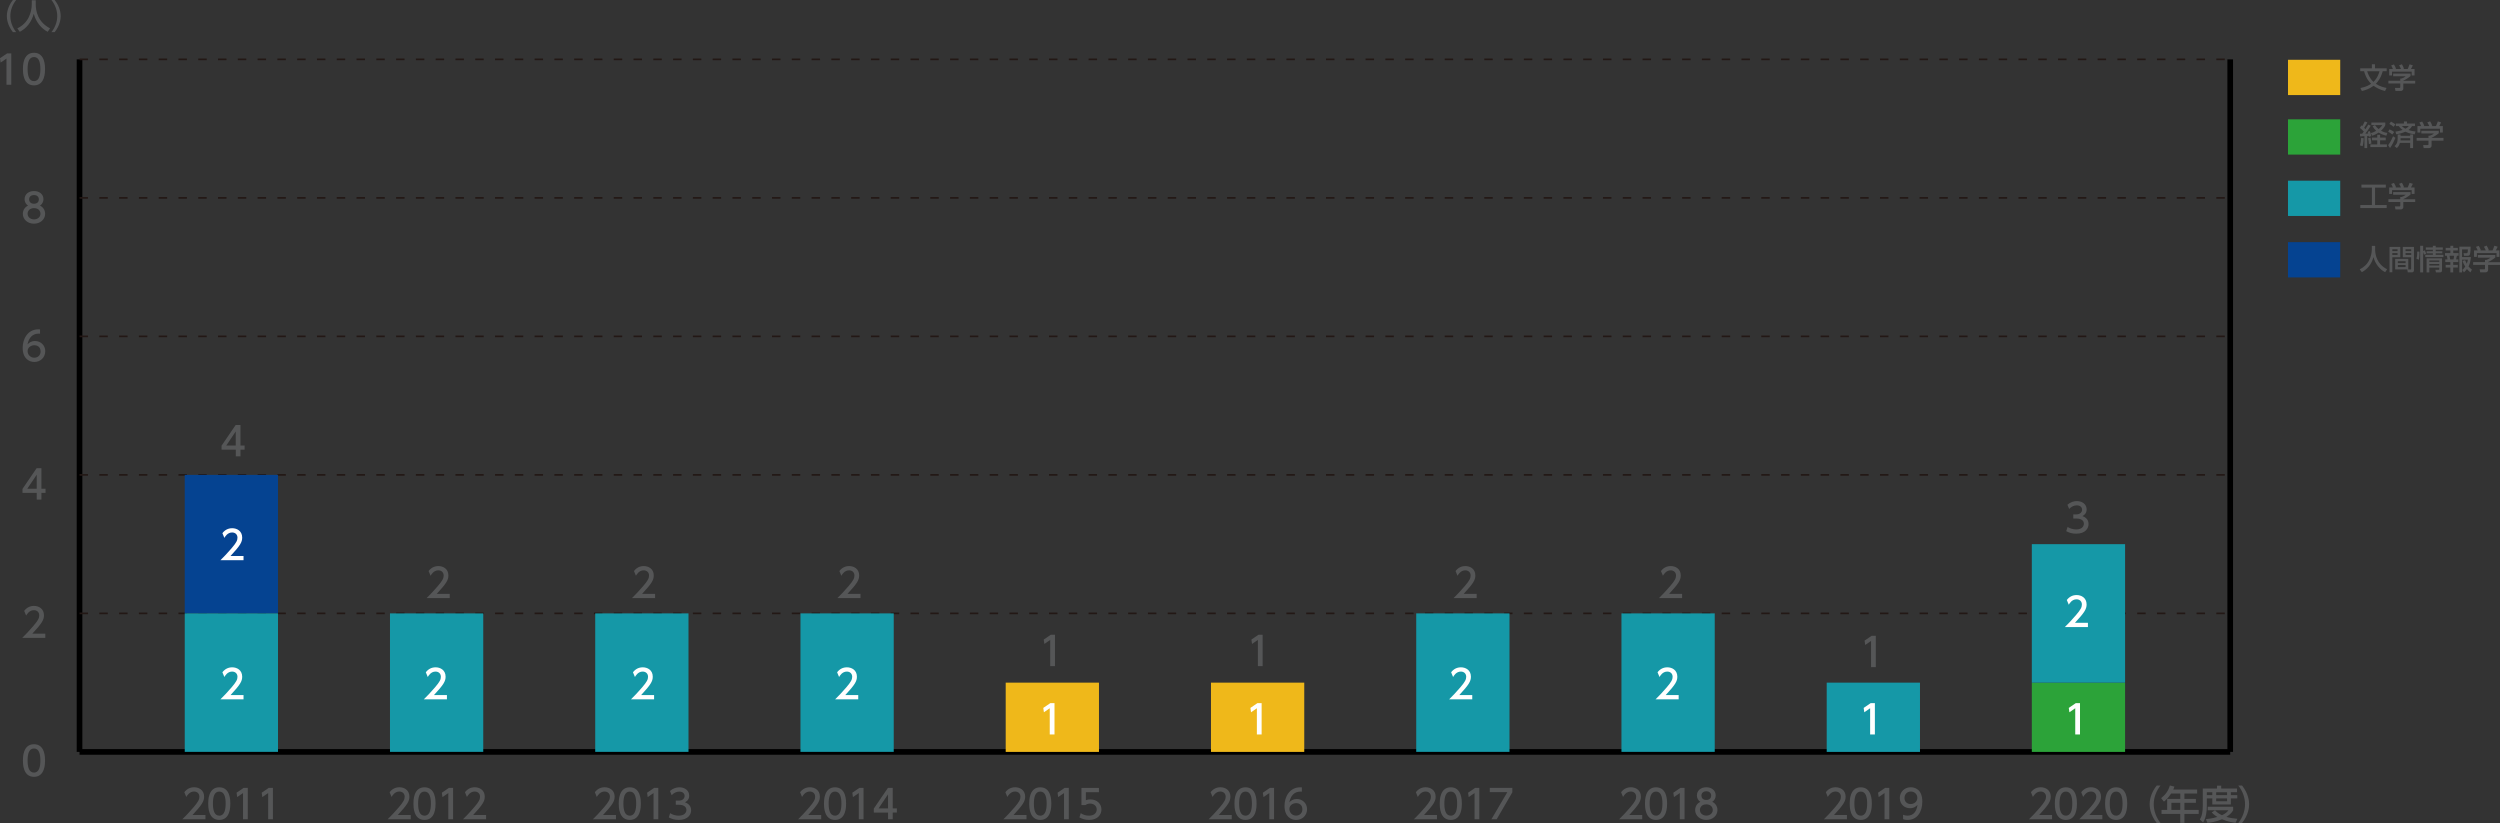 <?xml version="1.0" encoding="utf-8"?>
<!-- Generator: Adobe Illustrator 26.3.1, SVG Export Plug-In . SVG Version: 6.00 Build 0)  -->
<svg version="1.1" id="レイヤー_1" xmlns="http://www.w3.org/2000/svg" xmlns:xlink="http://www.w3.org/1999/xlink" x="0px"
	 y="0px" width="598.81px" height="197.13px" viewBox="0 0 598.81 197.13" style="enable-background:new 0 0 598.81 197.13;"
	 xml:space="preserve">
<rect x="0" y="0" width="598.81" height="197.13" fill="#333333" stroke="none"/>
<style type="text/css">
	.st0{fill:#555657;}
	.st1{fill:none;stroke:#000000;stroke-width:1.354;stroke-miterlimit:10;}
	.st2{fill:none;stroke:#231815;stroke-width:0.406;stroke-miterlimit:10;stroke-dasharray:2.031,2.708;}
	.st3{fill:#054391;}
	.st4{fill:#1598A7;}
	.st5{fill:#2CA339;}
	.st6{fill:#E7B0CF;}
	.st7{fill:#F6D4B1;}
	.st8{fill:#EFB81A;}
	.st9{fill:#FFFFFF;}
</style>
<g>
	<path class="st0" d="M516.59,197.13c-1.6-2.01-1.7-3.89-1.7-4.49s0.09-2.48,1.7-4.49h0.9c-1.01,1.29-1.62,2.85-1.62,4.49
		c0,1.64,0.62,3.2,1.62,4.49H516.59z"/>
	<path class="st0" d="M526.27,189.11v0.96h-3.05v1.29h2.75v0.93h-2.75V194h3.42v0.96h-3.42v2.13h-1v-2.13h-4.48V194h1.35v-2.64h3.14
		v-1.29h-2.2c-0.67,1.05-1.23,1.54-1.72,1.94l-0.67-0.84c1.02-0.78,1.73-1.75,2.1-3.03l1.08,0.27c-0.12,0.37-0.18,0.49-0.28,0.71
		H526.27z M522.22,192.29h-2.12V194h2.12V192.29z"/>
	<path class="st0" d="M527.62,188.88h3.41v-0.7h1v0.7h3.79v0.87h-1.48v0.7h1.54v0.78h-1.54v1.46h-4.44v-1.46h-1.31v1.72
		c0,1.45-0.2,2.97-0.9,4.06l-0.78-0.74c0.57-0.83,0.71-2.09,0.71-3.34V188.88z M530.55,194.09c0.27,0.28,0.76,0.77,1.67,1.18
		c1-0.48,1.33-0.91,1.54-1.19h-4.95v-0.85h6.08v0.85c-0.14,0.25-0.51,0.89-1.61,1.59c0.82,0.24,1.59,0.37,2.63,0.46l-0.44,0.94
		c-0.45-0.05-1.78-0.2-3.26-0.84c-1.44,0.63-2.69,0.79-3.47,0.86l-0.39-0.88c0.52-0.06,1.46-0.14,2.77-0.53
		c-0.87-0.53-1.2-0.91-1.36-1.09L530.55,194.09z M528.59,189.76v0.7h1.31v-0.7H528.59z M530.83,189.76v0.7h2.61v-0.7H530.83z
		 M530.83,191.23v0.7h2.61v-0.7H530.83z"/>
	<path class="st0" d="M536.12,197.13c1.01-1.28,1.62-2.85,1.62-4.49c0-1.64-0.61-3.21-1.62-4.49h0.9c1.54,1.91,1.7,3.76,1.7,4.49
		s-0.16,2.58-1.7,4.49H536.12z"/>
</g>
<g>
	<g>
		<g>
			<path class="st0" d="M3.09,7.7C1.72,5.97,1.64,4.36,1.64,3.85c0-0.51,0.08-2.13,1.45-3.85h0.77C3,1.1,2.48,2.44,2.48,3.85
				c0,1.4,0.53,2.74,1.39,3.85H3.09z"/>
			<path class="st0" d="M7.61,0.06h0.95v1c0,1.57,0.5,4.22,3.43,5.73l-0.56,0.83C9.94,6.87,8.65,5.35,8.08,3.3
				c-0.5,1.95-1.72,3.48-3.34,4.32L4.15,6.8c1.19-0.58,2.18-1.5,2.75-2.7c0.44-0.9,0.71-2.03,0.71-3.02V0.06z"/>
			<path class="st0" d="M12.32,7.7c0.87-1.1,1.39-2.44,1.39-3.85c0-1.4-0.52-2.75-1.39-3.85h0.77c1.31,1.64,1.45,3.22,1.45,3.85
				c0,0.63-0.14,2.21-1.45,3.85H12.32z"/>
		</g>
	</g>
</g>
<g>
	<path class="st0" d="M491.52,195.21v1.02h-5.53c0.83-0.82,1.7-1.71,2.66-2.85c1.15-1.34,1.42-1.9,1.42-2.54
		c0-0.74-0.51-1.25-1.28-1.25c-1.12,0-1.68,1-1.86,1.3l-0.47-1.13c0.59-0.78,1.38-1.19,2.36-1.19c1.07,0,2.38,0.62,2.38,2.25
		c0,1.07-0.45,1.89-2.79,4.4H491.52z"/>
	<path class="st0" d="M492.18,192.48c0-0.73,0-3.9,2.65-3.9s2.65,3.18,2.65,3.9c0,0.73,0,3.91-2.65,3.91
		S492.18,193.21,492.18,192.48z M496.36,192.48c0-1.45-0.27-2.88-1.53-2.88s-1.53,1.44-1.53,2.88c0,1.53,0.31,2.89,1.53,2.89
		C496.08,195.37,496.36,193.91,496.36,192.48z"/>
	<path class="st0" d="M503.56,195.21v1.02h-5.53c0.82-0.82,1.7-1.71,2.66-2.85c1.15-1.34,1.42-1.9,1.42-2.54
		c0-0.74-0.51-1.25-1.28-1.25c-1.12,0-1.68,1-1.86,1.3l-0.47-1.13c0.59-0.78,1.38-1.19,2.36-1.19c1.07,0,2.38,0.62,2.38,2.25
		c0,1.07-0.45,1.89-2.79,4.4H503.56z"/>
	<path class="st0" d="M504.22,192.48c0-0.73,0-3.9,2.65-3.9s2.65,3.18,2.65,3.9c0,0.73,0,3.91-2.65,3.91
		S504.22,193.21,504.22,192.48z M508.4,192.48c0-1.45-0.27-2.88-1.53-2.88s-1.53,1.44-1.53,2.88c0,1.53,0.31,2.89,1.53,2.89
		C508.12,195.37,508.4,193.91,508.4,192.48z"/>
</g>
<g>
	<path class="st0" d="M393.35,195.21v1.02h-5.53c0.82-0.82,1.7-1.71,2.66-2.85c1.15-1.34,1.42-1.9,1.42-2.54
		c0-0.74-0.51-1.25-1.28-1.25c-1.12,0-1.68,1-1.86,1.3l-0.47-1.13c0.59-0.78,1.38-1.19,2.36-1.19c1.07,0,2.38,0.62,2.38,2.25
		c0,1.07-0.45,1.89-2.79,4.4H393.35z"/>
	<path class="st0" d="M394.01,192.48c0-0.73,0-3.9,2.65-3.9s2.65,3.18,2.65,3.9c0,0.73,0,3.91-2.65,3.91
		S394.01,193.21,394.01,192.48z M398.19,192.48c0-1.45-0.27-2.88-1.53-2.88s-1.53,1.44-1.53,2.88c0,1.53,0.31,2.89,1.53,2.89
		C397.91,195.37,398.19,193.91,398.19,192.48z"/>
	<path class="st0" d="M402.49,188.72h1v7.51h-1.14v-6.28l-1.4,0.97l-0.15-1.05L402.49,188.72z"/>
	<path class="st0" d="M411.37,194.03c0,1.38-1.21,2.36-2.67,2.36s-2.67-0.98-2.67-2.36c0-1.03,0.64-1.69,1.24-1.98
		c-0.56-0.34-0.82-0.95-0.82-1.53c0-1.12,0.88-1.95,2.25-1.95c1.36,0,2.25,0.83,2.25,1.95c0,0.58-0.26,1.18-0.82,1.53
		C410.73,192.34,411.37,193,411.37,194.03z M410.25,194.01c0-0.55-0.38-1.35-1.54-1.35c-1.16,0-1.54,0.79-1.54,1.35
		c0,0.75,0.64,1.35,1.54,1.35S410.25,194.76,410.25,194.01z M409.87,190.57c0-0.7-0.56-1.05-1.17-1.05s-1.17,0.36-1.17,1.04
		c0,0.46,0.26,1.05,1.17,1.05C409.59,191.61,409.87,191.02,409.87,190.57z"/>
</g>
<g>
	<path class="st0" d="M344.19,195.21v1.02h-5.53c0.83-0.82,1.7-1.71,2.66-2.85c1.15-1.34,1.42-1.9,1.42-2.54
		c0-0.74-0.51-1.25-1.28-1.25c-1.12,0-1.68,1-1.86,1.3l-0.47-1.13c0.59-0.78,1.38-1.19,2.36-1.19c1.07,0,2.38,0.62,2.38,2.25
		c0,1.07-0.45,1.89-2.79,4.4H344.19z"/>
	<path class="st0" d="M344.85,192.48c0-0.73,0-3.9,2.65-3.9s2.65,3.18,2.65,3.9c0,0.73,0,3.91-2.65,3.91
		S344.85,193.21,344.85,192.48z M349.02,192.48c0-1.45-0.27-2.88-1.53-2.88s-1.53,1.44-1.53,2.88c0,1.53,0.31,2.89,1.53,2.89
		C348.75,195.37,349.02,193.91,349.02,192.48z"/>
	<path class="st0" d="M353.33,188.72h1v7.51h-1.14v-6.28l-1.4,0.97l-0.15-1.05L353.33,188.72z"/>
	<path class="st0" d="M362.24,188.72v1.06l-3.75,6.45h-1.26l3.81-6.49h-4.2v-1.02H362.24z"/>
</g>
<g>
	<path class="st0" d="M295.03,195.21v1.02h-5.53c0.82-0.82,1.7-1.71,2.66-2.85c1.15-1.34,1.42-1.9,1.42-2.54
		c0-0.74-0.51-1.25-1.28-1.25c-1.12,0-1.68,1-1.86,1.3l-0.47-1.13c0.59-0.78,1.38-1.19,2.36-1.19c1.07,0,2.38,0.62,2.38,2.25
		c0,1.07-0.45,1.89-2.79,4.4H295.03z"/>
	<path class="st0" d="M295.68,192.48c0-0.73,0-3.9,2.65-3.9s2.65,3.18,2.65,3.9c0,0.73,0,3.91-2.65,3.91
		S295.68,193.21,295.68,192.48z M299.86,192.48c0-1.45-0.27-2.88-1.53-2.88s-1.53,1.44-1.53,2.88c0,1.53,0.31,2.89,1.53,2.89
		C299.59,195.37,299.86,193.91,299.86,192.48z"/>
	<path class="st0" d="M304.17,188.72h1v7.51h-1.14v-6.28l-1.4,0.97l-0.15-1.05L304.17,188.72z"/>
	<path class="st0" d="M311.83,189.62c-0.22-0.01-0.24-0.02-0.33-0.02c-1.59,0-2.38,1.11-2.68,2.58c0.38-0.42,0.95-0.8,1.8-0.8
		c1.26,0,2.45,0.93,2.45,2.45c0,1.5-1.17,2.57-2.61,2.57c-1.2,0-2.79-0.77-2.79-3.39c0-2.08,1.16-4.43,3.78-4.43
		c0.13,0,0.22,0,0.38,0.02V189.62z M310.47,192.37c-0.73,0-1.63,0.46-1.63,1.41c0,0.79,0.62,1.58,1.6,1.58
		c0.98,0,1.51-0.72,1.51-1.5C311.95,192.54,310.88,192.37,310.47,192.37z"/>
</g>
<g>
	<path class="st0" d="M245.87,195.21v1.02h-5.53c0.82-0.82,1.7-1.71,2.66-2.85c1.15-1.34,1.42-1.9,1.42-2.54
		c0-0.74-0.51-1.25-1.28-1.25c-1.12,0-1.68,1-1.86,1.3l-0.47-1.13c0.59-0.78,1.38-1.19,2.36-1.19c1.07,0,2.38,0.62,2.38,2.25
		c0,1.07-0.45,1.89-2.79,4.4H245.87z"/>
	<path class="st0" d="M246.52,192.48c0-0.73,0-3.9,2.65-3.9s2.65,3.18,2.65,3.9c0,0.73,0,3.91-2.65,3.91
		S246.52,193.21,246.52,192.48z M250.7,192.48c0-1.45-0.27-2.88-1.53-2.88s-1.53,1.44-1.53,2.88c0,1.53,0.31,2.89,1.53,2.89
		C250.43,195.37,250.7,193.91,250.7,192.48z"/>
	<path class="st0" d="M255,188.72h1v7.51h-1.14v-6.28l-1.4,0.97l-0.15-1.05L255,188.72z"/>
	<path class="st0" d="M263.23,189.75h-3.14v1.92c0.24-0.08,0.54-0.19,1.08-0.19c1.61,0,2.65,1.07,2.65,2.42
		c0,1.18-0.85,2.49-2.97,2.49c-0.83,0-1.56-0.19-2.3-0.59l0.31-1.03c0.61,0.41,1.25,0.6,1.98,0.6c1.45,0,1.85-0.85,1.85-1.48
		c0-0.88-0.72-1.41-1.6-1.41c-0.39,0-0.79,0.1-1.08,0.36h-0.98v-4.11h4.19V189.75z"/>
</g>
<g>
	<path class="st0" d="M196.7,195.21v1.02h-5.53c0.82-0.82,1.7-1.71,2.66-2.85c1.15-1.34,1.42-1.9,1.42-2.54
		c0-0.74-0.51-1.25-1.28-1.25c-1.12,0-1.68,1-1.86,1.3l-0.47-1.13c0.59-0.78,1.38-1.19,2.36-1.19c1.07,0,2.38,0.62,2.38,2.25
		c0,1.07-0.45,1.89-2.79,4.4H196.7z"/>
	<path class="st0" d="M197.36,192.48c0-0.73,0-3.9,2.65-3.9s2.65,3.18,2.65,3.9c0,0.73,0,3.91-2.65,3.91
		S197.36,193.21,197.36,192.48z M201.54,192.48c0-1.45-0.27-2.88-1.53-2.88s-1.53,1.44-1.53,2.88c0,1.53,0.31,2.89,1.53,2.89
		C201.26,195.37,201.54,193.91,201.54,192.48z"/>
	<path class="st0" d="M205.84,188.72h1v7.51h-1.14v-6.28l-1.4,0.97l-0.15-1.05L205.84,188.72z"/>
	<path class="st0" d="M212.71,196.24v-1.61h-3.41v-0.96l3.38-4.95h1.15v4.91h0.99v0.99h-0.99v1.61H212.71z M210.44,193.63h2.27
		v-3.37L210.44,193.63z"/>
</g>
<g>
	<path class="st0" d="M147.54,195.21v1.02h-5.53c0.82-0.82,1.7-1.71,2.66-2.85c1.15-1.34,1.42-1.9,1.42-2.54
		c0-0.74-0.51-1.25-1.28-1.25c-1.12,0-1.68,1-1.86,1.3l-0.47-1.13c0.59-0.78,1.38-1.19,2.36-1.19c1.07,0,2.38,0.62,2.38,2.25
		c0,1.07-0.45,1.89-2.79,4.4H147.54z"/>
	<path class="st0" d="M148.2,192.48c0-0.73,0-3.9,2.65-3.9s2.65,3.18,2.65,3.9c0,0.73,0,3.91-2.65,3.91S148.2,193.21,148.2,192.48z
		 M152.38,192.48c0-1.45-0.27-2.88-1.53-2.88s-1.53,1.44-1.53,2.88c0,1.53,0.31,2.89,1.53,2.89
		C152.1,195.37,152.38,193.91,152.38,192.48z"/>
	<path class="st0" d="M156.68,188.72h1v7.51h-1.14v-6.28l-1.4,0.97l-0.15-1.05L156.68,188.72z"/>
	<path class="st0" d="M160.51,194.77c0.61,0.41,1.34,0.6,2.07,0.6c1.35,0,1.83-0.74,1.83-1.38c0-0.66-0.55-1.23-1.79-1.23h-0.75
		v-0.99h0.72c1.02,0,1.39-0.62,1.39-1.12c0-0.72-0.63-1.05-1.25-1.05c-0.71,0-1.37,0.34-1.85,0.87l-0.41-1.01
		c0.72-0.64,1.54-0.88,2.27-0.88c1.24,0,2.34,0.73,2.34,2c0,1.06-0.75,1.45-1.02,1.59c0.39,0.15,1.48,0.57,1.48,1.92
		c0,1.01-0.76,2.3-2.96,2.3c-0.99,0-1.72-0.24-2.39-0.6L160.51,194.77z"/>
</g>
<g>
	<path class="st0" d="M98.38,195.21v1.02h-5.53c0.82-0.82,1.7-1.71,2.66-2.85c1.15-1.34,1.42-1.9,1.42-2.54
		c0-0.74-0.51-1.25-1.28-1.25c-1.12,0-1.68,1-1.86,1.3l-0.47-1.13c0.59-0.78,1.38-1.19,2.36-1.19c1.07,0,2.38,0.62,2.38,2.25
		c0,1.07-0.45,1.89-2.79,4.4H98.38z"/>
	<path class="st0" d="M99.03,192.48c0-0.73,0-3.9,2.65-3.9s2.65,3.18,2.65,3.9c0,0.73,0,3.91-2.65,3.91S99.03,193.21,99.03,192.48z
		 M103.21,192.48c0-1.45-0.27-2.88-1.53-2.88s-1.53,1.44-1.53,2.88c0,1.53,0.31,2.89,1.53,2.89
		C102.94,195.37,103.21,193.91,103.21,192.48z"/>
	<path class="st0" d="M107.52,188.72h1v7.51h-1.14v-6.28l-1.4,0.97l-0.15-1.05L107.52,188.72z"/>
	<path class="st0" d="M116.43,195.21v1.02h-5.53c0.82-0.82,1.7-1.71,2.66-2.85c1.15-1.34,1.42-1.9,1.42-2.54
		c0-0.74-0.51-1.25-1.28-1.25c-1.12,0-1.68,1-1.86,1.3l-0.47-1.13c0.59-0.78,1.38-1.19,2.36-1.19c1.07,0,2.38,0.62,2.38,2.25
		c0,1.07-0.45,1.89-2.79,4.4H116.43z"/>
</g>
<g>
	<path class="st0" d="M49.21,195.21v1.02h-5.53c0.82-0.82,1.7-1.71,2.66-2.85c1.15-1.34,1.42-1.9,1.42-2.54
		c0-0.74-0.51-1.25-1.28-1.25c-1.12,0-1.68,1-1.86,1.3l-0.47-1.13c0.59-0.78,1.38-1.19,2.36-1.19c1.07,0,2.38,0.62,2.38,2.25
		c0,1.07-0.45,1.89-2.79,4.4H49.21z"/>
	<path class="st0" d="M49.87,192.48c0-0.73,0-3.9,2.65-3.9s2.65,3.18,2.65,3.9c0,0.73,0,3.91-2.65,3.91S49.87,193.21,49.87,192.48z
		 M54.05,192.48c0-1.45-0.27-2.88-1.53-2.88S51,191.04,51,192.48c0,1.53,0.31,2.89,1.53,2.89
		C53.77,195.37,54.05,193.91,54.05,192.48z"/>
	<path class="st0" d="M58.35,188.72h1v7.51h-1.14v-6.28l-1.4,0.97l-0.15-1.05L58.35,188.72z"/>
	<path class="st0" d="M64.37,188.72h1v7.51h-1.14v-6.28l-1.4,0.97l-0.15-1.05L64.37,188.72z"/>
</g>
<g>
	<line class="st1" x1="19.05" y1="180.1" x2="534.19" y2="180.1"/>
</g>
<g>
	<g>
		<g>
			<g>
				<path class="st0" d="M5.49,182.16c0-0.73,0-3.9,2.65-3.9s2.65,3.18,2.65,3.9c0,0.73,0,3.91-2.65,3.91S5.49,182.89,5.49,182.16z
					 M9.67,182.16c0-1.45-0.27-2.88-1.53-2.88s-1.53,1.44-1.53,2.88c0,1.53,0.31,2.89,1.53,2.89
					C9.39,185.05,9.67,183.59,9.67,182.16z"/>
			</g>
			<g>
				<path class="st0" d="M10.85,151.77v1.02H5.32c0.82-0.82,1.7-1.71,2.66-2.85c1.15-1.34,1.42-1.9,1.42-2.54
					c0-0.74-0.51-1.25-1.28-1.25c-1.12,0-1.68,1-1.86,1.3l-0.47-1.13c0.59-0.78,1.38-1.19,2.36-1.19c1.07,0,2.38,0.62,2.38,2.25
					c0,1.07-0.45,1.89-2.79,4.4H10.85z"/>
			</g>
			<g>
				<path class="st0" d="M8.8,119.67v-1.61H5.39v-0.96l3.38-4.95h1.15v4.91h0.99v0.99H9.92v1.61H8.8z M6.53,117.07H8.8v-3.37
					L6.53,117.07z"/>
			</g>
			<g>
				<path class="st0" d="M9.6,79.93c-0.22-0.01-0.24-0.02-0.33-0.02c-1.59,0-2.38,1.11-2.68,2.58c0.38-0.42,0.95-0.81,1.8-0.81
					c1.26,0,2.45,0.93,2.45,2.45c0,1.5-1.17,2.57-2.61,2.57c-1.2,0-2.8-0.77-2.8-3.39c0-2.08,1.16-4.43,3.78-4.43
					c0.13,0,0.22,0,0.38,0.02V79.93z M8.24,82.69c-0.73,0-1.63,0.46-1.63,1.41c0,0.79,0.62,1.58,1.6,1.58c0.98,0,1.51-0.72,1.51-1.5
					C9.71,82.86,8.64,82.69,8.24,82.69z"/>
			</g>
			<g>
				<path class="st0" d="M10.81,51.22c0,1.38-1.21,2.36-2.67,2.36c-1.46,0-2.67-0.98-2.67-2.36c0-1.03,0.64-1.69,1.24-1.98
					c-0.56-0.34-0.82-0.95-0.82-1.53c0-1.12,0.88-1.95,2.26-1.95c1.36,0,2.26,0.83,2.26,1.95c0,0.58-0.27,1.18-0.82,1.53
					C10.17,49.53,10.81,50.19,10.81,51.22z M9.69,51.2c0-0.55-0.38-1.35-1.54-1.35c-1.16,0-1.54,0.79-1.54,1.35
					c0,0.75,0.64,1.35,1.54,1.35S9.69,51.95,9.69,51.2z M9.31,47.76c0-0.7-0.56-1.05-1.17-1.05s-1.17,0.36-1.17,1.04
					c0,0.45,0.27,1.05,1.17,1.05C9.03,48.8,9.31,48.21,9.31,47.76z"/>
			</g>
			<g>
				<path class="st0" d="M1.7,12.79h1v7.51H1.55v-6.28l-1.4,0.97L0,13.94L1.7,12.79z"/>
				<path class="st0" d="M5.49,16.54c0-0.73,0-3.9,2.65-3.9s2.65,3.18,2.65,3.9c0,0.73,0,3.91-2.65,3.91S5.49,17.27,5.49,16.54z
					 M9.67,16.54c0-1.45-0.27-2.88-1.53-2.88s-1.53,1.44-1.53,2.88c0,1.53,0.31,2.89,1.53,2.89C9.39,19.44,9.67,17.98,9.67,16.54z"
					/>
			</g>
		</g>
	</g>
	<line class="st1" x1="19.05" y1="180.1" x2="19.05" y2="14.22"/>
	<line class="st1" x1="534.19" y1="180.1" x2="534.19" y2="14.22"/>
	<g>
		<g>
			<line class="st2" x1="19.05" y1="146.92" x2="534.18" y2="146.92"/>
			<line class="st2" x1="19.05" y1="113.75" x2="534.18" y2="113.75"/>
			<line class="st2" x1="19.05" y1="80.57" x2="534.18" y2="80.57"/>
			<line class="st2" x1="19.05" y1="47.4" x2="534.18" y2="47.4"/>
			<line class="st2" x1="19.05" y1="14.22" x2="534.18" y2="14.22"/>
		</g>
	</g>
</g>
<g>
	<rect x="44.25" y="113.75" class="st3" width="22.34" height="33.17"/>
	<rect x="44.25" y="146.92" class="st4" width="22.34" height="33.17"/>
</g>
<rect x="93.41" y="146.92" class="st4" width="22.34" height="33.17"/>
<rect x="142.57" y="146.92" class="st4" width="22.34" height="33.17"/>
<rect x="191.73" y="146.92" class="st4" width="22.34" height="33.17"/>
<rect x="339.22" y="146.92" class="st4" width="22.34" height="33.17"/>
<rect x="388.38" y="146.92" class="st4" width="22.34" height="33.17"/>
<rect x="486.67" y="163.51" class="st5" width="22.34" height="16.59"/>
<g>
	<rect x="240.89" y="146.92" class="st3" width="22.34" height="0"/>
	<rect x="240.89" y="163.51" class="st6" width="22.34" height="0"/>
	<rect x="240.89" y="163.51" class="st7" width="22.34" height="0"/>
	<rect x="240.89" y="163.51" class="st5" width="22.34" height="0"/>
	<rect x="240.89" y="163.51" class="st8" width="22.34" height="16.59"/>
</g>
<rect x="290.06" y="163.51" class="st8" width="22.34" height="16.59"/>
<g>
	<g>
		<path class="st0" d="M495.24,126.21c0.61,0.41,1.34,0.6,2.07,0.6c1.35,0,1.83-0.74,1.83-1.38c0-0.66-0.55-1.23-1.79-1.23h-0.75
			v-0.99h0.72c1.02,0,1.39-0.62,1.39-1.12c0-0.72-0.63-1.05-1.25-1.05c-0.71,0-1.37,0.34-1.85,0.87l-0.41-1.01
			c0.72-0.64,1.54-0.88,2.26-0.88c1.24,0,2.34,0.73,2.34,2c0,1.06-0.75,1.45-1.02,1.59c0.39,0.15,1.48,0.57,1.48,1.92
			c0,1.01-0.76,2.3-2.96,2.3c-0.99,0-1.71-0.24-2.39-0.6L495.24,126.21z"/>
	</g>
</g>
<g>
	<path class="st0" d="M56.48,109.32v-1.61h-3.41v-0.96l3.38-4.95h1.15v4.91h0.99v0.99h-0.99v1.61H56.48z M54.2,106.71h2.27v-3.37
		L54.2,106.71z"/>
</g>
<g>
	<path class="st0" d="M107.72,142.23v1.02h-5.53c0.82-0.82,1.7-1.71,2.66-2.85c1.15-1.34,1.42-1.9,1.42-2.54
		c0-0.74-0.51-1.25-1.28-1.25c-1.12,0-1.68,1-1.86,1.3l-0.47-1.13c0.59-0.78,1.38-1.19,2.36-1.19c1.07,0,2.38,0.62,2.38,2.25
		c0,1.07-0.45,1.89-2.79,4.4H107.72z"/>
</g>
<g>
	<path class="st0" d="M156.91,142.23v1.02h-5.53c0.82-0.82,1.7-1.71,2.66-2.85c1.15-1.34,1.42-1.9,1.42-2.54
		c0-0.74-0.51-1.25-1.28-1.25c-1.12,0-1.68,1-1.86,1.3l-0.47-1.13c0.59-0.78,1.38-1.19,2.36-1.19c1.07,0,2.38,0.62,2.38,2.25
		c0,1.07-0.45,1.89-2.79,4.4H156.91z"/>
</g>
<g>
	<path class="st0" d="M206.11,142.23v1.02h-5.53c0.82-0.82,1.7-1.71,2.66-2.85c1.15-1.34,1.42-1.9,1.42-2.54
		c0-0.74-0.51-1.25-1.28-1.25c-1.12,0-1.68,1-1.86,1.3l-0.47-1.13c0.59-0.78,1.38-1.19,2.36-1.19c1.07,0,2.38,0.62,2.38,2.25
		c0,1.07-0.45,1.89-2.79,4.4H206.11z"/>
</g>
<g>
	<path class="st0" d="M251.69,152.04h1v7.51h-1.14v-6.28l-1.4,0.97l-0.15-1.05L251.69,152.04z"/>
</g>
<g>
	<path class="st0" d="M301.43,152.04h1v7.51h-1.14v-6.28l-1.4,0.97l-0.15-1.05L301.43,152.04z"/>
</g>
<g>
	<path class="st0" d="M353.7,142.23v1.02h-5.53c0.83-0.82,1.7-1.71,2.66-2.85c1.15-1.34,1.42-1.9,1.42-2.54
		c0-0.74-0.51-1.25-1.28-1.25c-1.12,0-1.68,1-1.86,1.3l-0.47-1.13c0.59-0.78,1.38-1.19,2.36-1.19c1.07,0,2.38,0.62,2.38,2.25
		c0,1.07-0.45,1.89-2.79,4.4H353.7z"/>
</g>
<g>
	<path class="st0" d="M402.9,142.23v1.02h-5.53c0.82-0.82,1.7-1.71,2.66-2.85c1.15-1.34,1.42-1.9,1.42-2.54
		c0-0.74-0.51-1.25-1.28-1.25c-1.12,0-1.68,1-1.86,1.3l-0.47-1.13c0.59-0.78,1.38-1.19,2.36-1.19c1.07,0,2.38,0.62,2.38,2.25
		c0,1.07-0.45,1.89-2.79,4.4H402.9z"/>
</g>
<rect x="548.03" y="58" class="st3" width="12.51" height="8.45"/>
<g>
	<path class="st0" d="M568.11,58.89h0.79v0.83c0,1.31,0.41,3.52,2.87,4.78l-0.47,0.69c-1.25-0.62-2.33-1.89-2.8-3.6
		c-0.42,1.63-1.44,2.91-2.79,3.6l-0.5-0.68c0.99-0.48,1.82-1.25,2.3-2.25c0.37-0.75,0.6-1.69,0.6-2.52V58.89z"/>
	<path class="st0" d="M572.35,59.15h2.57v2.47h-1.9v3.6h-0.67V59.15z M573.02,59.71v0.45h1.25v-0.45H573.02z M573.02,60.61v0.45
		h1.25v-0.45H573.02z M576.84,62.01v2.51h-3.14v-2.51H576.84z M574.34,62.56v0.47h1.86v-0.47H574.34z M574.34,63.48v0.49h1.86v-0.49
		H574.34z M577.53,61.62h-2v-2.47h2.68v5.44c0,0.19,0,0.64-0.45,0.64h-1.04l-0.11-0.68h0.76c0.08,0,0.16-0.03,0.16-0.16V61.62z
		 M576.19,59.71v0.45h1.35v-0.45H576.19z M576.19,60.61v0.45h1.35v-0.45H576.19z"/>
	<path class="st0" d="M578.78,61.93c0.2-0.47,0.21-1.13,0.2-1.66h0.53c0.02,1.28-0.08,1.68-0.17,1.95L578.78,61.93z M580.62,61
		c-0.03-0.11-0.07-0.28-0.22-0.65v4.9h-0.71v-6.38h0.71v1.27l0.41-0.17c0.12,0.25,0.24,0.54,0.31,0.81L580.62,61z M585.11,59.81
		h-1.7v0.37h1.58v0.5h-1.58v0.35h1.84v0.54h-4.34v-0.54h1.82v-0.35h-1.5v-0.5h1.5v-0.37h-1.69v-0.55h1.69v-0.39h0.68v0.39h1.7V59.81
		z M584.93,61.87v2.65c0,0.64-0.1,0.73-0.74,0.73h-0.72l-0.14-0.62h0.78c0.16,0,0.16-0.09,0.16-0.23v-0.3h-2.39v1.15h-0.65v-3.38
		H584.93z M581.88,62.38v0.35h2.39v-0.35H581.88z M581.88,63.23v0.37h2.39v-0.37H581.88z"/>
	<path class="st0" d="M586.93,58.88h0.68v0.49h1.1V60h-1.1v0.62h1.29v0.63h-0.41c-0.03,0.18-0.16,0.75-0.2,0.89h0.54v0.63h-1.23
		v0.67h1.1v0.64h-1.1v1.16h-0.68v-1.16h-1.12v-0.64h1.12v-0.67h-1.22v-0.63h0.54c-0.03-0.25-0.1-0.61-0.19-0.89h-0.41v-0.63h1.28V60
		h-1.12v-0.63h1.12V58.88z M586.71,61.25c0.09,0.39,0.12,0.54,0.17,0.89h0.79c0.08-0.28,0.12-0.64,0.15-0.89H586.71z M590.45,62.31
		c0.1,0.24,0.23,0.54,0.4,0.86c0.18-0.47,0.23-0.74,0.28-0.98h-1.4v3.05h-0.66v-6.15h2.7c0,0.27-0.02,1.45-0.16,1.81
		c-0.04,0.12-0.14,0.37-0.53,0.37h-0.89l-0.12-0.63h0.71c0.22,0,0.31,0,0.34-0.9h-1.4v1.83h2.13c-0.05,0.41-0.16,1.46-0.58,2.26
		c0.23,0.26,0.45,0.47,0.81,0.75l-0.36,0.66c-0.26-0.18-0.53-0.45-0.83-0.8c-0.27,0.37-0.51,0.6-0.71,0.8l-0.41-0.58
		c0.2-0.17,0.43-0.36,0.71-0.8c-0.45-0.7-0.56-1.11-0.64-1.37L590.45,62.31z"/>
	<path class="st0" d="M597.69,61.11v0.56c-0.39,0.35-1.19,0.87-1.73,1.08v0.05h2.85v0.66h-2.85v1.21c0,0.49-0.49,0.56-0.56,0.56
		h-1.33l-0.13-0.72h1.09c0.19,0,0.19-0.09,0.19-0.22v-0.84h-2.84v-0.66h2.84v-0.53h0.3c0.23-0.07,0.7-0.26,1-0.54h-3.01v-0.64
		H597.69z M593.46,59.96c-0.14-0.37-0.31-0.67-0.41-0.83l0.66-0.24c0.18,0.26,0.39,0.66,0.51,1.02l-0.16,0.06h1.35
		c-0.17-0.39-0.3-0.62-0.46-0.87l0.67-0.26c0.14,0.22,0.41,0.72,0.52,1.06l-0.22,0.07h1.1c0.08-0.16,0.18-0.36,0.45-1.11l0.78,0.23
		c-0.16,0.36-0.24,0.54-0.45,0.88h0.86v1.55h-0.68v-0.91h-4.71v0.91h-0.68v-1.55H593.46z"/>
</g>
<rect x="548.03" y="43.28" class="st4" width="12.51" height="8.45"/>
<g>
	<path class="st0" d="M565.62,44.22h5.84v0.72h-2.58v4.17h2.79v0.72h-6.32v-0.72h2.78v-4.17h-2.51V44.22z"/>
	<path class="st0" d="M577.38,46.04v0.56c-0.39,0.35-1.19,0.87-1.73,1.08v0.05h2.85v0.66h-2.85v1.21c0,0.49-0.49,0.56-0.55,0.56
		h-1.33l-0.13-0.72h1.09c0.19,0,0.19-0.09,0.19-0.22v-0.84h-2.84v-0.66h2.84v-0.53h0.3c0.23-0.07,0.7-0.26,1-0.54h-3.01v-0.64
		H577.38z M573.15,44.89c-0.14-0.37-0.31-0.67-0.41-0.83l0.66-0.24c0.18,0.26,0.39,0.66,0.51,1.02l-0.16,0.06h1.35
		c-0.17-0.39-0.3-0.62-0.46-0.87l0.67-0.26c0.14,0.22,0.41,0.72,0.51,1.06l-0.22,0.07h1.1c0.08-0.16,0.18-0.36,0.45-1.11l0.78,0.23
		c-0.16,0.36-0.24,0.54-0.45,0.88h0.86v1.55h-0.68v-0.91h-4.71v0.91h-0.68v-1.55H573.15z"/>
</g>
<rect x="548.03" y="28.58" class="st5" width="12.51" height="8.45"/>
<g>
	<path class="st0" d="M565.27,32.04c0.17,0,0.2,0,0.53-0.01c0.14-0.16,0.28-0.37,0.39-0.52c-0.49-0.56-0.75-0.74-0.95-0.87l0.35-0.6
		c0.11,0.08,0.14,0.11,0.22,0.17c0.07-0.11,0.36-0.56,0.61-1.12l0.62,0.22c-0.17,0.33-0.42,0.82-0.77,1.31
		c0.2,0.18,0.26,0.26,0.31,0.32c0.26-0.4,0.4-0.6,0.68-1.1l0.6,0.29c-0.34,0.56-1.06,1.58-1.3,1.88l0.68-0.03
		c-0.07-0.24-0.08-0.28-0.12-0.4l0.51-0.19c0.14,0.35,0.28,0.8,0.35,1.21l-0.58,0.18c-0.01-0.11-0.02-0.16-0.03-0.24
		c-0.08,0.01-0.3,0.03-0.37,0.03v2.89h-0.66v-2.85c-0.35,0.03-0.87,0.06-1.04,0.07L565.27,32.04z M566.17,33.12
		c-0.01,0.24-0.06,1.16-0.26,1.9l-0.64-0.2c0.18-0.6,0.23-1.04,0.28-1.8L566.17,33.12z M567.78,32.96c0.12,0.45,0.19,0.85,0.22,1.44
		l-0.6,0.1c-0.01-0.39-0.07-0.98-0.18-1.39L567.78,32.96z M571.44,32.96v0.66h-1.35v0.96h1.63v0.64h-3.96v-0.64h1.65v-0.96h-1.27
		v-0.66h1.27v-0.67h0.69v0.67H571.44z M568.87,29.97c0.15,0.22,0.37,0.54,0.87,0.95c0.54-0.45,0.72-0.73,0.87-0.96H568v-0.61h3.34
		v0.61c-0.09,0.21-0.31,0.7-1.03,1.35c0.71,0.41,1.25,0.49,1.52,0.53l-0.24,0.67c-0.96-0.25-1.48-0.52-1.86-0.75
		c-0.65,0.44-1.19,0.63-1.52,0.75l-0.34-0.63c0.24-0.07,0.66-0.18,1.28-0.55c-0.36-0.33-0.6-0.66-0.86-1.08L568.87,29.97z"/>
	<path class="st0" d="M573.76,33.03c-0.24,0.61-0.79,1.75-1.29,2.43l-0.45-0.68c0.66-0.89,1.06-1.87,1.18-2.15L573.76,33.03z
		 M572.36,30.98c0.7,0.34,0.96,0.53,1.1,0.64l-0.44,0.6c-0.31-0.27-0.64-0.47-1-0.67L572.36,30.98z M572.7,29.13
		c0.33,0.17,0.77,0.45,1.05,0.65l-0.42,0.6c-0.34-0.29-0.56-0.43-1.03-0.7L572.7,29.13z M574.99,32.53h2.3v-0.32h0.7v3.25h-0.7
		v-1.24h-2.45c-0.19,0.65-0.43,0.96-0.75,1.24l-0.56-0.47c0.35-0.27,0.77-0.65,0.77-1.88v-0.9h0.69V32.53z M573.77,31.52
		c0.3-0.04,0.86-0.11,1.71-0.39c-0.15-0.11-0.53-0.39-0.92-0.94h-0.69v-0.6h1.93v-0.49h0.72v0.49h1.92v0.6h-0.69
		c-0.12,0.21-0.33,0.56-0.88,0.96c0.57,0.19,1.08,0.28,1.71,0.35l-0.22,0.68c-0.38-0.05-1.24-0.16-2.21-0.63
		c-0.5,0.22-1.15,0.45-2.2,0.62L573.77,31.52z M577.3,33.63v-0.52h-2.3c0,0.14,0,0.26-0.03,0.52H577.3z M575.28,30.18
		c0.39,0.39,0.69,0.56,0.88,0.65c0.49-0.25,0.64-0.43,0.81-0.65H575.28z"/>
	<path class="st0" d="M584.15,31.34v0.56c-0.39,0.35-1.19,0.87-1.73,1.08v0.05h2.85v0.66h-2.85v1.21c0,0.49-0.49,0.56-0.56,0.56
		h-1.33l-0.13-0.72h1.09c0.19,0,0.19-0.09,0.19-0.22V33.7h-2.84v-0.66h2.84v-0.53h0.3c0.23-0.07,0.7-0.26,1-0.54h-3.01v-0.64H584.15
		z M579.91,30.18c-0.14-0.37-0.31-0.67-0.41-0.83l0.66-0.24c0.18,0.26,0.39,0.66,0.51,1.02l-0.16,0.06h1.35
		c-0.17-0.39-0.3-0.62-0.46-0.87l0.67-0.26c0.14,0.22,0.41,0.72,0.52,1.06l-0.22,0.07h1.1c0.08-0.16,0.18-0.36,0.45-1.11l0.78,0.23
		c-0.16,0.36-0.24,0.54-0.45,0.88h0.86v1.55h-0.68v-0.91h-4.71v0.91h-0.68v-1.55H579.91z"/>
</g>
<rect x="548.03" y="14.32" class="st8" width="12.51" height="8.45"/>
<g>
	<path class="st0" d="M571.27,21.8c-1.21-0.31-1.96-0.7-2.74-1.25c-0.99,0.73-1.91,1.04-2.81,1.25l-0.34-0.72
		c1.27-0.23,2.07-0.67,2.56-1.02c-1.14-1.11-1.52-2.38-1.69-3h-0.92v-0.7h2.79v-0.96h0.74v0.96h2.81v0.7h-0.96
		c-0.12,0.47-0.48,1.82-1.64,3.01c1.06,0.7,2.05,0.89,2.57,0.99L571.27,21.8z M567,17.07c0.16,0.51,0.53,1.66,1.5,2.55
		c1-0.95,1.33-2.13,1.45-2.55H567z"/>
	<path class="st0" d="M577.38,17.66v0.56c-0.39,0.35-1.19,0.87-1.73,1.08v0.05h2.85v0.66h-2.85v1.21c0,0.49-0.49,0.56-0.55,0.56
		h-1.33l-0.13-0.72h1.09c0.19,0,0.19-0.09,0.19-0.22v-0.84h-2.84v-0.66h2.84v-0.53h0.3c0.23-0.07,0.7-0.26,1-0.54h-3.01v-0.64
		H577.38z M573.15,16.51c-0.14-0.37-0.31-0.67-0.41-0.83l0.66-0.24c0.18,0.26,0.39,0.66,0.51,1.02l-0.16,0.06h1.35
		c-0.17-0.39-0.3-0.62-0.46-0.87l0.67-0.26c0.14,0.22,0.41,0.72,0.51,1.06l-0.22,0.07h1.1c0.08-0.16,0.18-0.36,0.45-1.11l0.78,0.23
		c-0.16,0.36-0.24,0.54-0.45,0.88h0.86v1.55h-0.68v-0.91h-4.71v0.91h-0.68v-1.55H573.15z"/>
</g>
<g>
	<g>
		<path class="st9" d="M107.05,166.48v1.02h-5.53c0.82-0.82,1.7-1.71,2.66-2.85c1.15-1.34,1.42-1.9,1.42-2.54
			c0-0.74-0.51-1.25-1.28-1.25c-1.12,0-1.68,1-1.86,1.3l-0.47-1.13c0.59-0.78,1.38-1.19,2.36-1.19c1.07,0,2.38,0.62,2.38,2.25
			c0,1.07-0.45,1.89-2.79,4.4H107.05z"/>
	</g>
</g>
<g>
	<g>
		<path class="st9" d="M156.67,166.48v1.02h-5.53c0.82-0.82,1.7-1.71,2.66-2.85c1.15-1.34,1.42-1.9,1.42-2.54
			c0-0.74-0.51-1.25-1.28-1.25c-1.12,0-1.68,1-1.86,1.3l-0.47-1.13c0.59-0.78,1.38-1.19,2.36-1.19c1.07,0,2.38,0.62,2.38,2.25
			c0,1.07-0.45,1.89-2.79,4.4H156.67z"/>
	</g>
</g>
<g>
	<g>
		<path class="st9" d="M205.57,166.48v1.02h-5.53c0.82-0.82,1.7-1.71,2.66-2.85c1.15-1.34,1.42-1.9,1.42-2.54
			c0-0.74-0.51-1.25-1.28-1.25c-1.12,0-1.68,1-1.86,1.3l-0.47-1.13c0.59-0.78,1.38-1.19,2.36-1.19c1.07,0,2.38,0.62,2.38,2.25
			c0,1.07-0.45,1.89-2.79,4.4H205.57z"/>
	</g>
</g>
<g>
	<g>
		<path class="st9" d="M352.64,166.48v1.02h-5.53c0.82-0.82,1.7-1.71,2.66-2.85c1.15-1.34,1.42-1.9,1.42-2.54
			c0-0.74-0.51-1.25-1.28-1.25c-1.12,0-1.68,1-1.86,1.3l-0.47-1.13c0.59-0.78,1.38-1.19,2.36-1.19c1.07,0,2.38,0.62,2.38,2.25
			c0,1.07-0.45,1.89-2.79,4.4H352.64z"/>
	</g>
</g>
<g>
	<g>
		<path class="st9" d="M402.08,166.48v1.02h-5.53c0.83-0.82,1.7-1.71,2.66-2.85c1.15-1.34,1.42-1.9,1.42-2.54
			c0-0.74-0.51-1.25-1.28-1.25c-1.12,0-1.68,1-1.86,1.3l-0.47-1.13c0.59-0.78,1.38-1.19,2.36-1.19c1.07,0,2.38,0.62,2.38,2.25
			c0,1.07-0.45,1.89-2.79,4.4H402.08z"/>
	</g>
</g>
<g>
	<g>
		<path class="st9" d="M251.58,168.41h1v7.51h-1.14v-6.28l-1.4,0.97l-0.15-1.05L251.58,168.41z"/>
	</g>
</g>
<g>
	<g>
		<path class="st9" d="M301.19,168.41h1v7.51h-1.14v-6.28l-1.4,0.97l-0.15-1.05L301.19,168.41z"/>
	</g>
</g>
<g>
	<g>
		<path class="st9" d="M497.21,168.41h1v7.51h-1.14v-6.28l-1.4,0.97l-0.15-1.05L497.21,168.41z"/>
	</g>
</g>
<rect x="486.67" y="130.34" class="st4" width="22.34" height="33.17"/>
<g>
	<g>
		<path class="st9" d="M500.11,149.17v1.02h-5.53c0.83-0.82,1.7-1.71,2.66-2.85c1.15-1.34,1.42-1.9,1.42-2.54
			c0-0.74-0.51-1.25-1.28-1.25c-1.12,0-1.68,1-1.86,1.3l-0.47-1.13c0.59-0.78,1.38-1.19,2.36-1.19c1.07,0,2.38,0.62,2.38,2.25
			c0,1.07-0.45,1.89-2.79,4.4H500.11z"/>
	</g>
</g>
<g>
	<path class="st0" d="M442.39,195.21v1.02h-5.53c0.83-0.82,1.7-1.71,2.66-2.85c1.15-1.34,1.42-1.9,1.42-2.54
		c0-0.74-0.51-1.25-1.28-1.25c-1.12,0-1.68,1-1.86,1.3l-0.47-1.13c0.59-0.78,1.38-1.19,2.36-1.19c1.07,0,2.38,0.62,2.38,2.25
		c0,1.07-0.45,1.89-2.79,4.4H442.39z"/>
	<path class="st0" d="M443.05,192.48c0-0.73,0-3.9,2.65-3.9s2.65,3.18,2.65,3.9c0,0.73,0,3.91-2.65,3.91
		S443.05,193.21,443.05,192.48z M447.23,192.48c0-1.45-0.27-2.88-1.53-2.88s-1.53,1.44-1.53,2.88c0,1.53,0.31,2.89,1.53,2.89
		C446.95,195.37,447.23,193.91,447.23,192.48z"/>
	<path class="st0" d="M451.53,188.72h1v7.51h-1.14v-6.28l-1.4,0.97l-0.15-1.05L451.53,188.72z"/>
	<path class="st0" d="M455.83,195.16c0.34,0.14,0.68,0.21,1.05,0.21c1.54,0,2.22-1.14,2.41-2.59c-0.27,0.28-0.78,0.81-1.8,0.81
		c-1.3,0-2.44-0.94-2.44-2.44c0-1.46,1.11-2.58,2.62-2.58c0.83,0,2.77,0.36,2.77,3.43c0,2.58-1.31,4.39-3.52,4.39
		c-0.61,0-0.93-0.12-1.09-0.19V195.16z M457.65,192.59c0.83,0,1.6-0.59,1.6-1.48c0-0.81-0.61-1.52-1.56-1.52
		c-1.05,0-1.52,0.85-1.52,1.52C456.17,192.14,456.92,192.59,457.65,192.59z"/>
</g>
<rect x="437.54" y="163.51" class="st4" width="22.34" height="16.59"/>
<g>
	<g>
		<path class="st0" d="M448.3,152.29h1v7.51h-1.14v-6.28l-1.4,0.97l-0.15-1.05L448.3,152.29z"/>
	</g>
</g>
<g>
	<g>
		<path class="st9" d="M448.08,168.41h1v7.51h-1.14v-6.28l-1.4,0.97l-0.15-1.05L448.08,168.41z"/>
	</g>
</g>
<g>
	<g>
		<path class="st9" d="M58.33,166.48v1.02h-5.53c0.82-0.82,1.7-1.71,2.66-2.85c1.15-1.34,1.42-1.9,1.42-2.54
			c0-0.74-0.51-1.25-1.28-1.25c-1.12,0-1.68,1-1.86,1.3l-0.47-1.13c0.59-0.78,1.38-1.19,2.36-1.19c1.07,0,2.38,0.62,2.38,2.25
			c0,1.07-0.45,1.89-2.79,4.4H58.33z"/>
	</g>
</g>
<g>
	<g>
		<path class="st9" d="M58.33,133.16v1.02h-5.53c0.82-0.82,1.7-1.71,2.66-2.85c1.15-1.34,1.42-1.9,1.42-2.54
			c0-0.74-0.51-1.25-1.28-1.25c-1.12,0-1.68,1-1.86,1.3l-0.47-1.13c0.59-0.78,1.38-1.19,2.36-1.19c1.07,0,2.38,0.62,2.38,2.25
			c0,1.07-0.45,1.89-2.79,4.4H58.33z"/>
	</g>
</g>
</svg>
